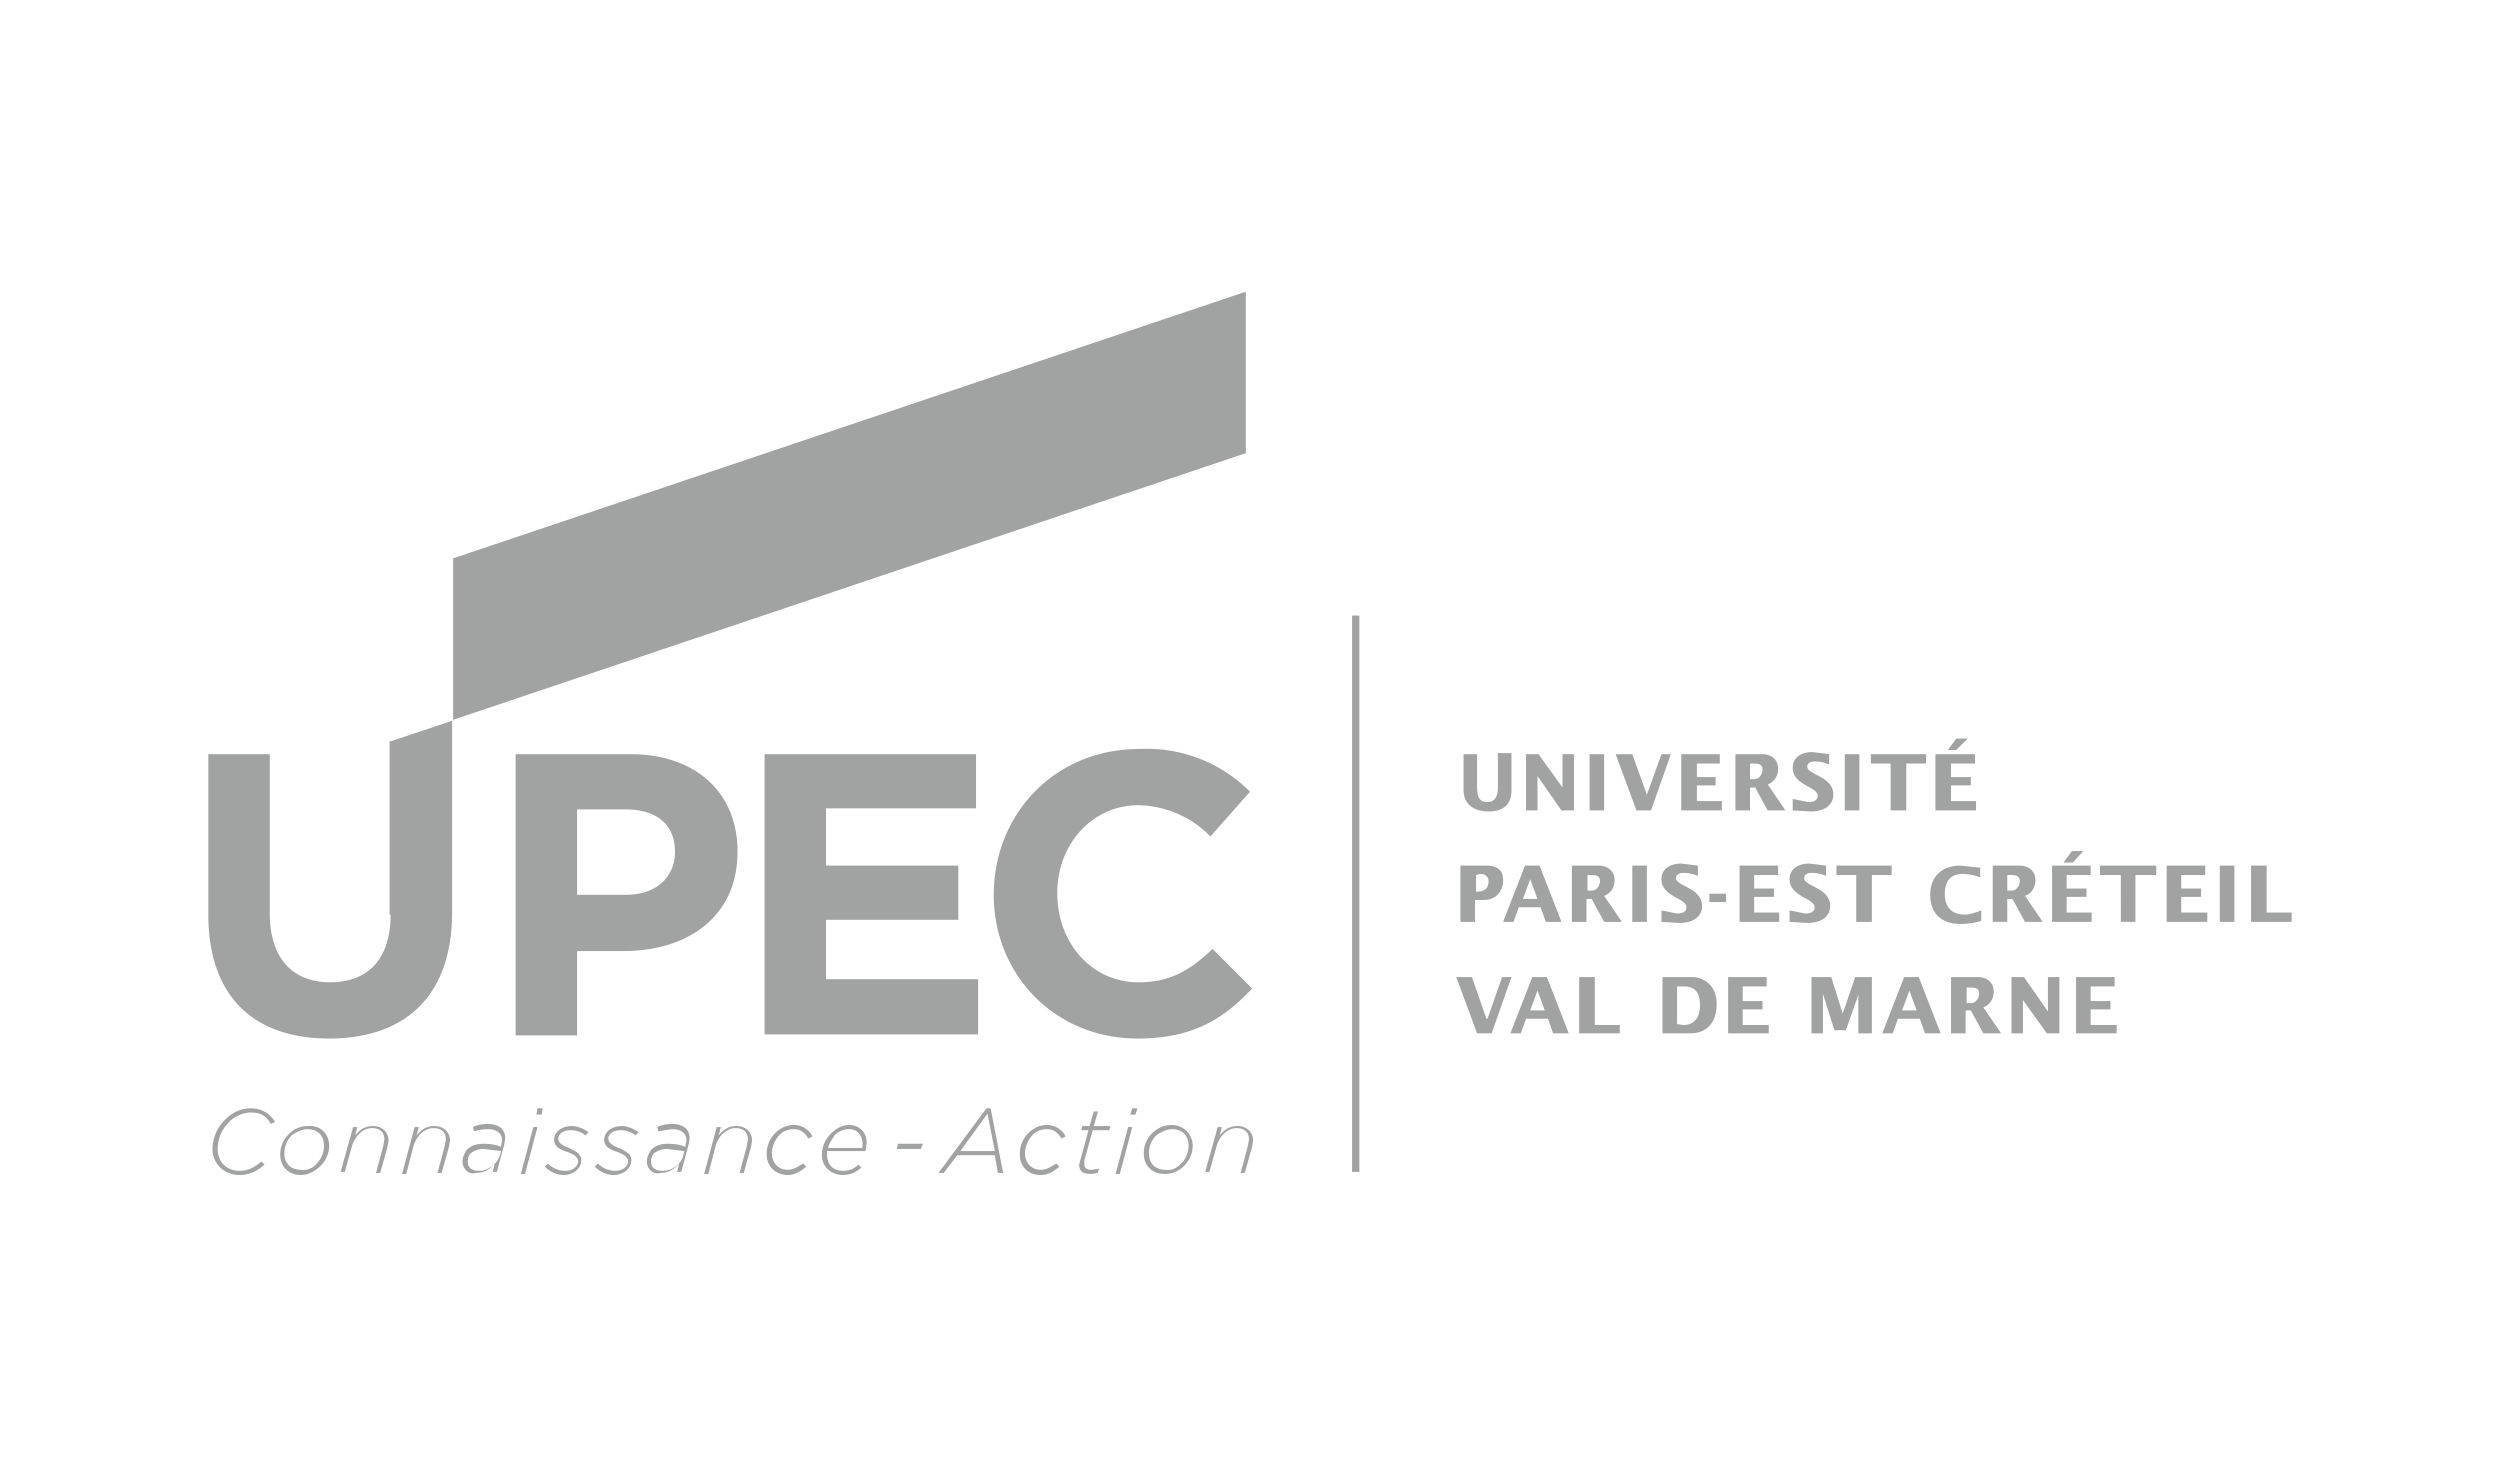 <svg width="240" height="140" fill="none" xmlns="http://www.w3.org/2000/svg"><path d="M141.8 72.4v3.1c0 1 .2 1.5 1 1.5.6 0 1-.4 1-1.4v-3.3h1.3v3.5c0 .5 0 2.1-2.2 2.1-1.3 0-2.4-.6-2.4-2.1v-3.4h1.3ZM146.5 72.4h1.2l2.3 3.2v-3.2h1.1v5.4h-1.2l-2.3-3.3v3.3h-1.1v-5.4ZM154 72.4h-1.4v5.4h1.4v-5.4ZM155.1 72.4h1.6l1.4 3.9 1.4-3.9h.9l-1.9 5.4h-1.4l-2-5.4ZM161.4 72.4h3.7v.9h-2.2v1.3h1.8v.8h-1.8v1.5h2.4v.9h-3.9v-5.4ZM166.6 72.4h2.6c.7 0 1.5.4 1.5 1.4 0 .7-.4 1.3-1 1.5l1.7 2.5h-1.7l-1.2-2.2h-.5v2.2h-1.4v-5.4Zm1.3 2.4h.5c.5 0 .8-.5.8-.9s-.2-.6-.8-.6h-.4v1.5h-.1ZM172.1 76.7l1.5.3c.4 0 .9-.1.9-.6 0-.9-2.4-1-2.4-2.7 0-1.1 1-1.5 1.9-1.5l1.6.2v1c-.4-.2-.9-.3-1.4-.3-.3 0-.7.1-.7.5 0 .8 2.5.9 2.5 2.7 0 .5-.3 1.6-2.2 1.6l-1.7-.1v-1.1ZM178.5 72.4h-1.4v5.4h1.4v-5.4ZM181.5 73.3h-1.9v-.9h5.3v.9H183v4.5h-1.5v-4.5ZM185.9 72.4h3.7v.9h-2.3v1.3h1.9v.8h-1.9v1.5h2.4v.9h-3.9v-5.4m2-1.5h1.1l-1.1 1.1h-.8l.8-1.1ZM140.3 83.1h2.4c1 0 1.6.4 1.6 1.4 0 1.1-.7 1.9-1.9 1.9h-.8v2.1h-1.4v-5.4m1.5 2.5c.5 0 1.2-.1 1.2-1 0-.5-.4-.7-.8-.7l-.4.1v1.6ZM146.4 83.1h1.4l2.1 5.4h-1.5l-.5-1.4h-2.1l-.5 1.4h-1l2.1-5.4Zm1.2 3.2-.7-1.9-.7 1.9h1.4ZM150.9 83.1h2.6c.7 0 1.5.4 1.5 1.4 0 .7-.4 1.3-1 1.5l1.7 2.5H154l-1.2-2.2h-.5v2.2h-1.4v-5.4Zm1.4 2.4h.5c.5 0 .8-.5.8-.9s-.2-.6-.8-.6h-.4v1.5h-.1ZM158.1 83.1h-1.4v5.4h1.4v-5.4ZM159.5 87.4l1.5.3c.4 0 .9-.1.9-.6 0-.9-2.4-1-2.4-2.7 0-1.1 1-1.5 1.9-1.5l1.6.2v1c-.4-.2-.9-.3-1.4-.3-.3 0-.7.1-.7.5 0 .8 2.5.9 2.5 2.7 0 .5-.3 1.6-2.2 1.6l-1.7-.1v-1.1ZM165.7 85.8h-1.6v.8h1.6v-.8ZM167 83.1h3.7v.9h-2.3v1.3h1.9v.8h-1.9v1.5h2.4v.9H167v-5.4ZM171.8 87.4l1.5.3c.4 0 .9-.1.9-.6 0-.9-2.4-1-2.4-2.7 0-1.1 1-1.5 1.9-1.5l1.6.2v1c-.4-.2-.9-.3-1.4-.3-.3 0-.7.1-.7.5 0 .8 2.5.9 2.5 2.7 0 .5-.3 1.6-2.2 1.6l-1.7-.1v-1.1ZM178.2 84h-1.9v-.9h5.3v.9h-1.9v4.5h-1.5V84ZM190 84.2c-.5-.2-1.1-.3-1.6-.3-1.3 0-1.7.9-1.7 1.9 0 1.2.6 2 1.9 2 .5 0 1.1-.2 1.6-.4v1c-.6.2-1.3.3-2 .3-1.8 0-2.9-1-2.9-2.8 0-1.8 1.2-2.8 2.9-2.8l1.9.2v.9M191.3 83.1h2.6c.7 0 1.5.4 1.5 1.4 0 .7-.4 1.3-1 1.5l1.7 2.5h-1.7l-1.2-2.2h-.5v2.2h-1.4v-5.4Zm1.3 2.4h.5c.5 0 .8-.5.8-.9s-.2-.6-.8-.6h-.4v1.5h-.1ZM197 83.1h3.7v.9h-2.3v1.3h1.9v.8h-1.9v1.5h2.4v.9H197v-5.4Zm1.9-1.4h1.1l-1 1.1h-.9l.8-1.1ZM203.6 84h-2v-.9h5.4v.9h-2v4.5h-1.4V84ZM208 83.1h3.7v.9h-2.3v1.3h1.9v.8h-1.9v1.5h2.5v.9H208v-5.4ZM214.5 83.1h-1.4v5.4h1.4v-5.4ZM216.1 83.1h1.5v4.5h2.4v.9h-3.9v-5.4ZM139.8 93.8h1.5l1.4 4h.1l1.4-4h.9l-1.9 5.4h-1.4l-2-5.4ZM147.1 93.8h1.4l2.1 5.4h-1.5l-.5-1.4h-2.1l-.5 1.4h-1l2.1-5.4Zm1.2 3.2-.7-1.9-.7 1.9h1.4ZM151.6 93.8h1.5v4.6h2.4v.8h-3.9v-5.4ZM159.5 93.8h3c.7 0 2.3.5 2.3 2.6 0 1.9-1.1 2.8-2.5 2.8h-2.7v-5.4m1.3 4.5.7.1c1.2 0 1.6-.9 1.6-1.9 0-.8-.2-1.8-1.5-1.8h-.7v3.6h-.1ZM165.9 93.8h3.7v.9h-2.3v1.4h1.9v.8h-1.9v1.5h2.5v.8h-3.9v-5.4ZM173.9 93.8h1.9l1.1 3.5 1.2-3.5h1.6v5.4h-1.3v-3.7l-1.2 3.4h-1.1l-1.1-3.5v3.8h-1.1v-5.4ZM182.8 93.8h1.4l2.1 5.4h-1.5l-.5-1.4h-2.1l-.5 1.4h-1l2.1-5.4ZM184 97l-.7-1.9-.7 1.9h1.4ZM187.3 93.8h2.6c.7 0 1.5.4 1.5 1.4 0 .7-.4 1.3-1 1.5l1.7 2.5h-1.7l-1.2-2.2h-.5v2.2h-1.4v-5.4Zm1.4 2.5h.5c.5 0 .8-.5.8-.9s-.2-.6-.8-.6h-.4v1.5h-.1ZM193.1 93.8h1.2l2.3 3.3v-3.3h1.1v5.4h-1.2l-2.3-3.2v3.2h-1.1v-5.4ZM199.3 93.8h3.7v.9h-2.3v1.4h1.9v.8h-1.9v1.5h2.5v.8h-3.9v-5.4ZM20.4 110.3a4 4 0 0 1 1.2-2.8c.7-.7 1.5-1.1 2.5-1.1 1.1 0 1.9.6 2.3 1.3l-.4.2c-.4-.7-.9-1.1-1.9-1.1-.8 0-1.6.4-2.1.9-.7.7-1.1 1.6-1.1 2.6 0 1.3.9 2.1 2.1 2.1.9 0 1.5-.4 2.1-.9l.3.3c-.6.5-1.3 1-2.4 1-1.4 0-2.6-1-2.6-2.5ZM31.6 110c0 .7-.3 1.4-.8 1.9s-1.2.9-1.9.9c-1.2 0-2-.8-2-2 0-.7.3-1.4.8-1.9s1.1-.8 1.9-.8c1.2-.1 2 .8 2 1.9Zm-1.2 1.7c.4-.4.7-1 .7-1.7 0-1-.6-1.6-1.6-1.6-.5 0-1.1.3-1.5.6-.4.4-.7 1-.7 1.7 0 1 .6 1.6 1.6 1.6.6.1 1.2-.2 1.5-.6ZM33.9 108.2h.4l-.2.8c.4-.5.9-.9 1.7-.9.9 0 1.5.6 1.5 1.4l-.1.6-.7 2.5h-.4l.7-2.6.1-.6c0-.7-.4-1.1-1.2-1.1-.8 0-1.6.7-1.9 1.7l-.7 2.5h-.4l1.2-4.3ZM39.8 108.2h.4l-.2.8c.4-.5.9-.9 1.7-.9.9 0 1.5.6 1.5 1.4l-.1.6-.7 2.5H42l.7-2.6.1-.6c0-.7-.4-1.1-1.2-1.1-.8 0-1.6.7-1.9 1.7l-.7 2.7h-.4l1.2-4.5ZM44.4 111.5c0-.4.2-.8.4-1.1.4-.4.9-.6 1.6-.6.6 0 1.3.1 1.7.3v-.1l.1-.5c0-.7-.5-1.1-1.4-1.1a5 5 0 0 0-1.3.2l-.1-.4c.4-.2.9-.3 1.4-.3 1.1 0 1.7.5 1.7 1.4l-.1.6-.7 2.6h-.4l.2-.8c-.4.5-1 .9-1.8.9-.6.2-1.3-.3-1.3-1.1Zm3.6-.6.1-.4-1.7-.2c-.5 0-.9.2-1.2.4-.2.2-.3.5-.3.8 0 .6.4.9 1.1.9.8 0 1.7-.6 2-1.5ZM51.2 108.2h.4l-1.2 4.5H50l1.2-4.5Zm.4-1.8h.5l-.1.6h-.5l.1-.6ZM52.3 112l.3-.3c.5.5 1.1.7 1.7.7.6 0 1.2-.4 1.2-.9 0-.3-.2-.6-1-.9-.9-.3-1.3-.6-1.3-1.2 0-.7.7-1.3 1.7-1.3.6 0 1.2.3 1.6.6l-.3.3c-.3-.3-.9-.5-1.4-.5-.8 0-1.2.4-1.2.8 0 .3.2.6 1 .9.9.4 1.2.7 1.2 1.2 0 .8-.8 1.4-1.7 1.4-.6 0-1.3-.3-1.8-.8ZM57.1 112l.3-.3c.5.5 1.1.7 1.7.7.6 0 1.2-.4 1.2-.9 0-.3-.2-.6-1-.9-.9-.3-1.3-.6-1.3-1.2 0-.7.7-1.3 1.7-1.3.6 0 1.2.3 1.6.6l-.3.3c-.3-.3-.9-.5-1.4-.5-.8 0-1.2.4-1.2.8 0 .3.2.6 1 .9.9.4 1.2.7 1.2 1.2 0 .8-.8 1.4-1.7 1.4-.6 0-1.3-.3-1.8-.8ZM62.1 111.5c0-.4.2-.8.4-1.1.4-.4.9-.6 1.6-.6.6 0 1.3.1 1.7.3v-.1l.1-.5c0-.7-.5-1.1-1.4-1.1l-1.3.2-.1-.4c.4-.2.9-.3 1.4-.3 1.1 0 1.7.5 1.7 1.4l-.1.6-.7 2.6H65l.2-.8c-.4.5-1 .9-1.8.9-.6.2-1.3-.3-1.3-1.1Zm3.5-.6.1-.4-1.7-.2c-.5 0-.9.2-1.2.4-.2.2-.3.5-.3.8 0 .6.4.9 1.1.9.9 0 1.8-.6 2-1.5ZM68.8 108.2h.4l-.2.8c.4-.5.9-.9 1.7-.9.9 0 1.5.6 1.5 1.4l-.1.6-.7 2.5H71l.7-2.6.1-.6c0-.7-.4-1.1-1.2-1.1-.8 0-1.6.7-1.9 1.7l-.7 2.7h-.4l1.2-4.5ZM73.6 110.8c0-.8.3-1.5.8-2s1.1-.8 1.8-.8a2 2 0 0 1 1.8 1.1l-.4.2c-.3-.5-.7-.9-1.4-.9-.5 0-1.1.2-1.4.6-.4.4-.7 1.1-.7 1.7 0 1 .7 1.6 1.5 1.6.6 0 1-.3 1.5-.6l.3.3c-.5.4-1 .8-1.8.8-1 0-2-.7-2-2ZM79.4 110.6v.3c0 .9.6 1.5 1.5 1.5.7 0 1.1-.2 1.5-.6l.3.3c-.5.4-1 .7-1.8.7-1.1 0-2-.8-2-1.9 0-.8.3-1.5.9-2.1.5-.5 1.1-.8 1.7-.8 1.1 0 1.7.8 1.7 1.7l-.1.8h-3.7m.1-.3h3.3v-.4c0-.7-.4-1.4-1.3-1.4a2 2 0 0 0-1.4.6c-.2.4-.5.7-.6 1.2ZM86.2 109.8h2.4l-.2.5h-2.3l.1-.5ZM94.7 106.4h.4l1.2 6.2h-.5l-.3-1.7h-3.6l-1.3 1.7h-.5l4.6-6.2Zm.8 4.1-.7-3.6-2.6 3.6h3.3ZM97.9 110.8c0-.8.3-1.5.8-2s1.1-.8 1.8-.8a2 2 0 0 1 1.8 1.1l-.4.2c-.3-.5-.7-.9-1.4-.9-.5 0-1.1.2-1.4.6-.4.4-.7 1.1-.7 1.7 0 1 .7 1.6 1.5 1.6.6 0 1-.3 1.5-.6l.3.3c-.5.4-1 .8-1.8.8-1.1 0-2-.7-2-2ZM103.6 111.8l.1-.4.8-2.9h-.7l.1-.4h.7l.4-1.4h.4l-.4 1.4h1.6l-.1.4h-1.6l-.8 2.9v.4c0 .4.3.5.7.5l.7-.1-.1.4-.6.1c-.8 0-1.2-.2-1.2-.9ZM108.3 108.2h.4l-1.2 4.5h-.4l1.2-4.5Zm.4-1.8h.5l-.2.6h-.5l.2-.6ZM114.5 110c0 .7-.3 1.4-.8 1.9s-1.1.8-1.9.8c-1.2 0-2-.8-2-2 0-.7.3-1.4.8-1.9s1.1-.8 1.9-.8a2 2 0 0 1 2 2Zm-1.1 1.7c.4-.4.7-1 .7-1.7 0-1-.6-1.6-1.6-1.6-.5 0-1.1.3-1.5.6-.4.4-.7 1-.7 1.7 0 1 .6 1.6 1.6 1.6.6.1 1.1-.2 1.5-.6ZM116.9 108.2h.4l-.2.8c.4-.5.9-.9 1.7-.9.9 0 1.5.6 1.5 1.4l-.1.6-.7 2.5h-.4l.7-2.6.1-.6c0-.7-.4-1.1-1.2-1.1-.8 0-1.6.7-1.9 1.7l-.7 2.5h-.4l1.2-4.3ZM49.5 72.4h11c6.4 0 10.3 3.8 10.3 9.3v.1c0 6.2-4.8 9.5-10.9 9.5h-4.5v8.1h-5.9v-27Zm10.6 13.5c3 0 4.7-1.8 4.7-4.1 0-2.7-1.8-4.1-4.8-4.1h-4.6v8.2h4.7ZM73.4 72.4h20.3v5.2H79.3v5.5H92v5.2H79.3V94h14.6v5.3H73.4V72.4ZM95.4 85.9c0-7.7 5.8-14 14-14A14 14 0 0 1 120 76l-3.8 4.3a9.9 9.9 0 0 0-6.9-3c-4.5 0-7.8 3.8-7.8 8.4v.1c0 4.6 3.2 8.5 7.8 8.5 3.1 0 5-1.2 7.1-3.2l3.8 3.8c-2.8 3-5.8 4.8-11 4.8-7.9 0-13.8-6.1-13.8-13.8ZM37.5 87.8c0 4.3-2.2 6.5-5.8 6.5-3.6 0-5.8-2.3-5.8-6.6V72.4H20v15.4c0 7.9 4.4 11.9 11.6 11.9 7.2 0 11.8-4 11.8-12.1V69.2l-6 2v16.6M43.5 53.6v15.5l76.1-25.6V28L43.5 53.6ZM130.5 59.1h-.7v53.4h.7V59.1Z" fill="#A1A2A2"/></svg>